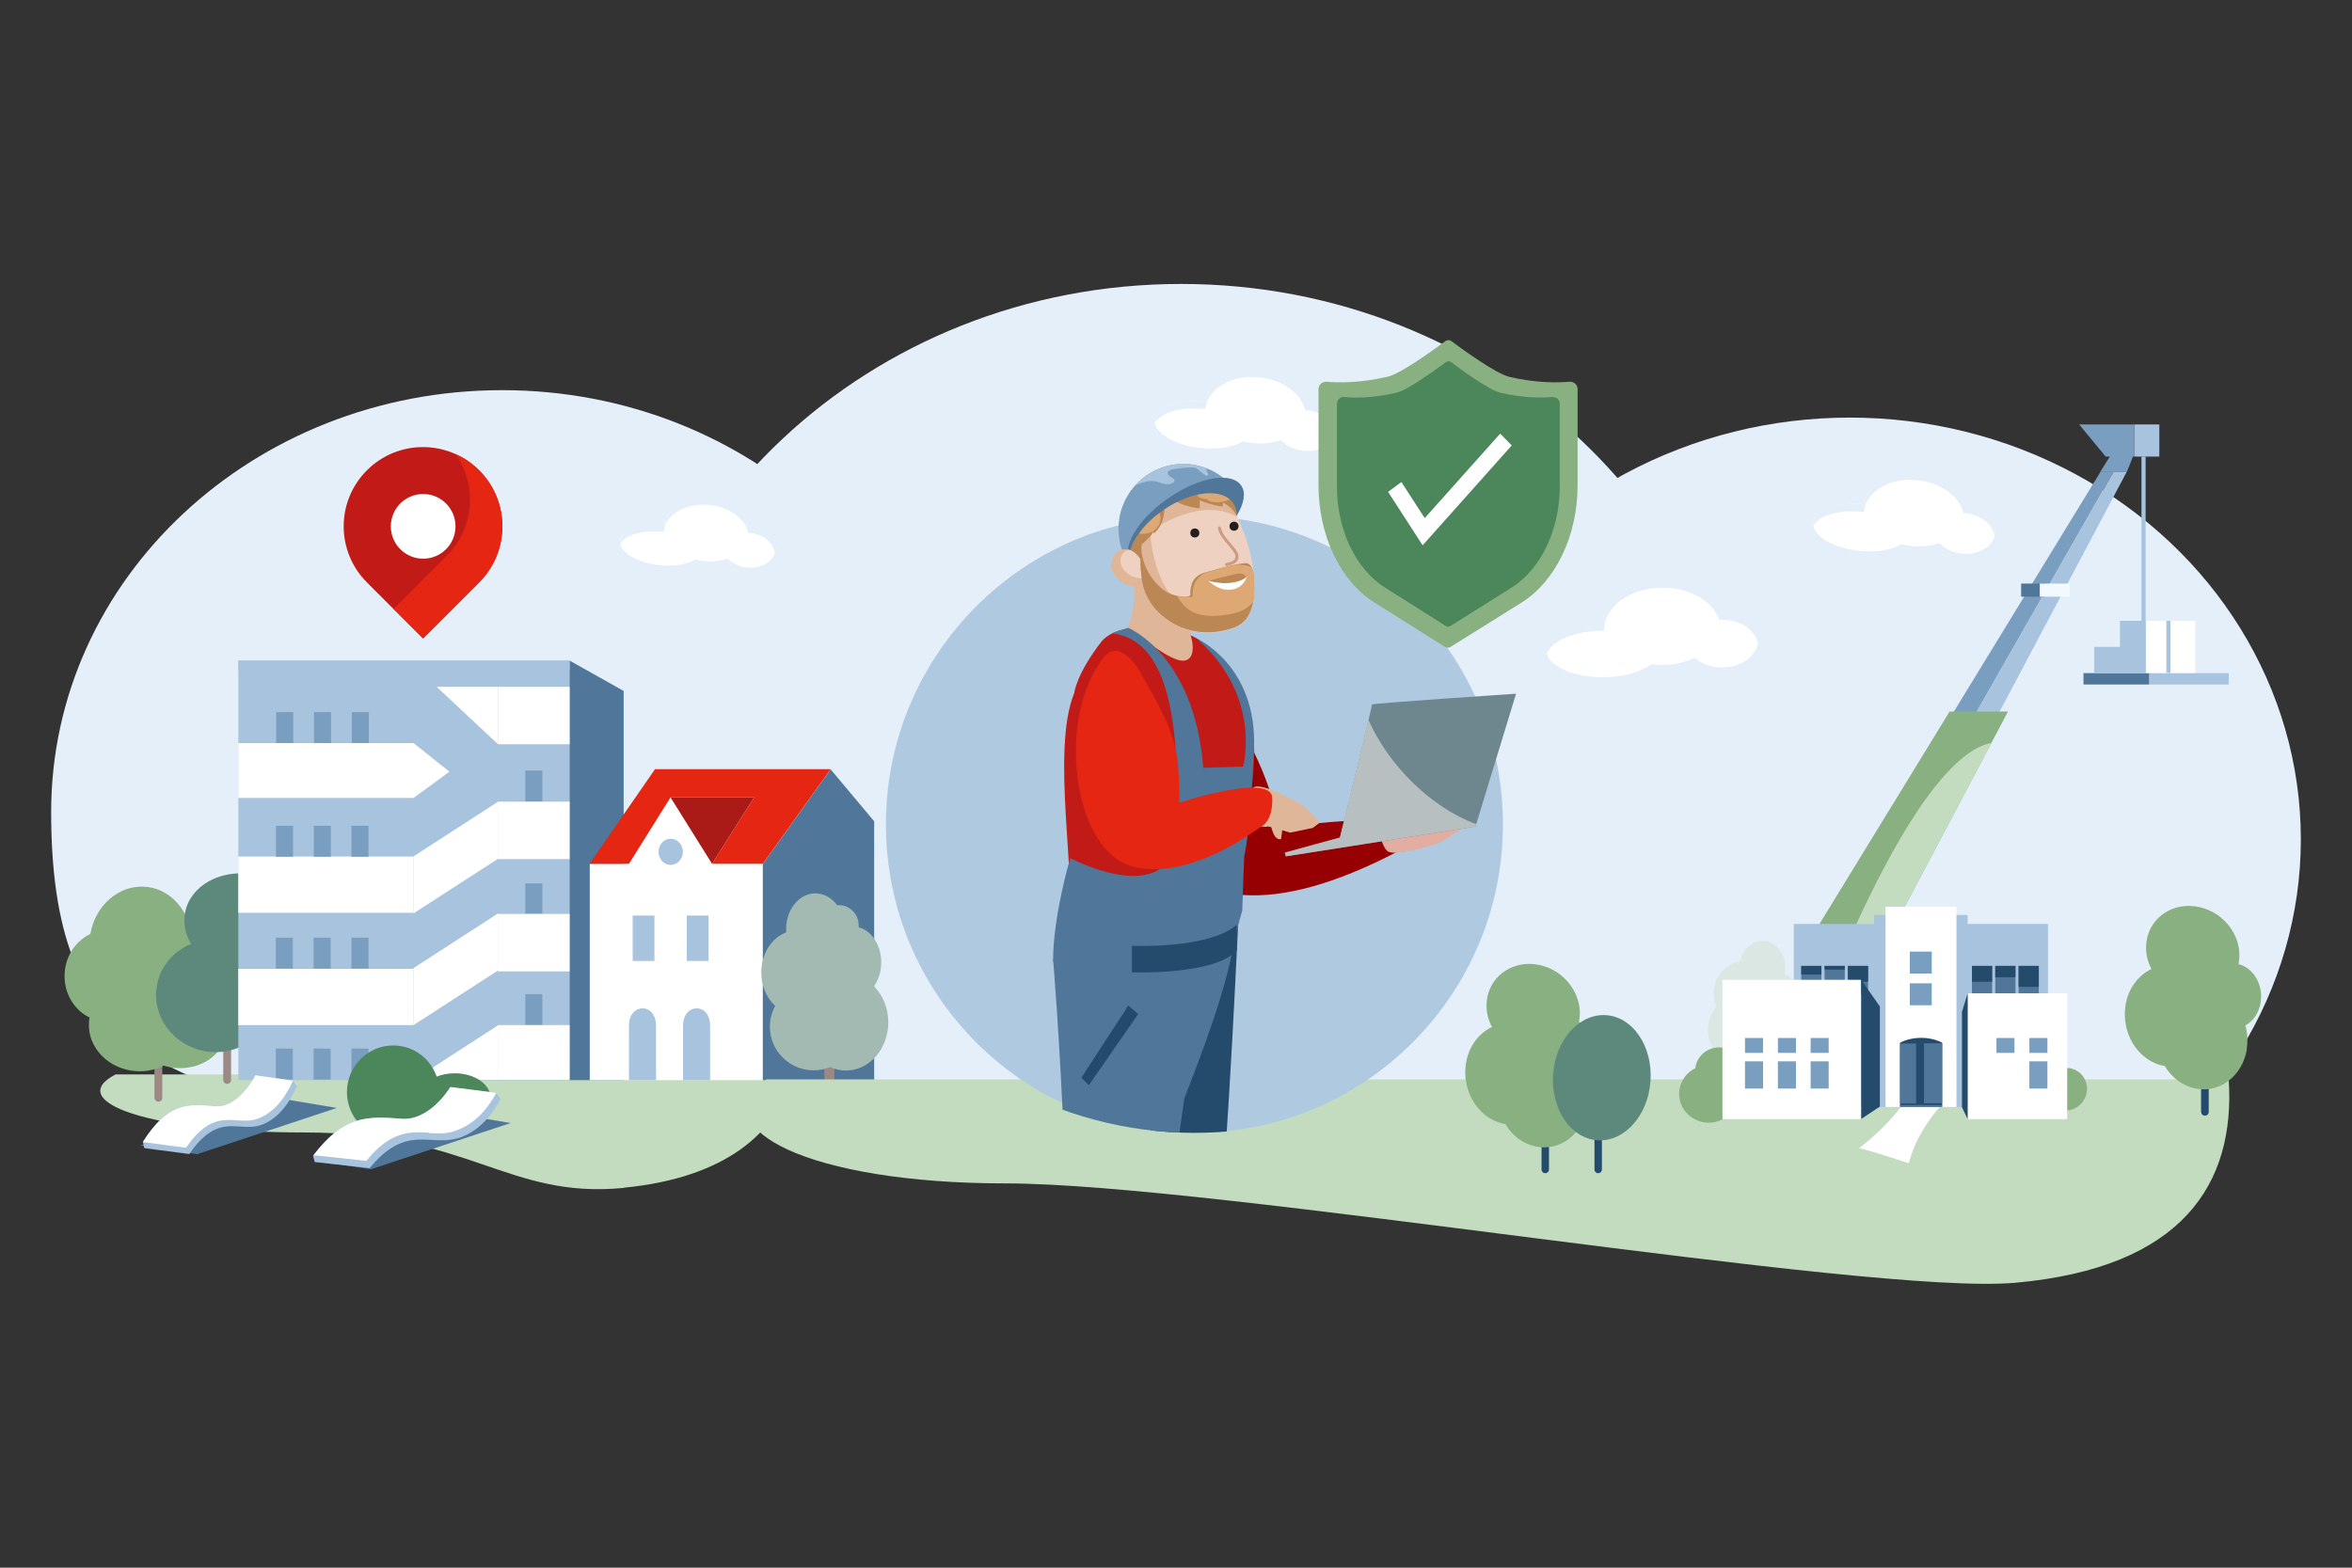 <?xml version="1.0" encoding="UTF-8"?>
<svg xmlns="http://www.w3.org/2000/svg" xmlns:xlink="http://www.w3.org/1999/xlink" viewBox="0 0 120 80">
  <rect x="0" y="0" width="120" height="80" fill="#333333" stroke="none"/>
  <defs>
    <style>
      .cls-1 {
        fill: #960002;
      }

      .cls-2, .cls-3, .cls-4, .cls-5, .cls-6, .cls-7, .cls-8, .cls-9, .cls-10, .cls-11, .cls-12, .cls-13, .cls-14 {
        fill-rule: evenodd;
      }

      .cls-2, .cls-15 {
        fill: #4c875b;
      }

      .cls-16, .cls-11 {
        fill: #89b081;
      }

      .cls-17, .cls-5 {
        fill: #e0b699;
      }

      .cls-3, .cls-18 {
        fill: #7a9ebf;
      }

      .cls-19, .cls-9 {
        fill: #5d897c;
      }

      .cls-4, .cls-20 {
        fill: #50769a;
      }

      .cls-21, .cls-7 {
        fill: #fff;
      }

      .cls-6, .cls-22 {
        fill: #a8c3dd;
      }

      .cls-8, .cls-23 {
        fill: #dea874;
      }

      .cls-24 {
        fill: none;
      }

      .cls-25, .cls-10 {
        fill: #e42612;
      }

      .cls-26 {
        fill: #6e878e;
      }

      .cls-27 {
        fill: #aa1b17;
      }

      .cls-28 {
        fill: #dbe7e3;
      }

      .cls-29 {
        fill: #cd9a83;
      }

      .cls-30 {
        fill: #bb8754;
      }

      .cls-31 {
        fill: #231f20;
      }

      .cls-32 {
        fill: #b8bfc1;
      }

      .cls-33 {
        fill: #e4effa;
      }

      .cls-34 {
        isolation: isolate;
      }

      .cls-35, .cls-14 {
        fill: #eed1c0;
      }

      .cls-36 {
        fill: #e1aea1;
      }

      .cls-37 {
        fill: #b98063;
      }

      .cls-38 {
        fill: #c21b17;
      }

      .cls-39 {
        fill: #9b8a84;
      }

      .cls-40 {
        mix-blend-mode: multiply;
      }

      .cls-41 {
        fill: #f2f9ff;
      }

      .cls-42 {
        fill: #afcae0;
      }

      .cls-43 {
        fill: #244a6c;
      }

      .cls-12, .cls-44 {
        fill: #c3dcbf;
      }

      .cls-13 {
        fill: #a3bab3;
      }

      .cls-45 {
        clip-path: url(#clippath);
      }
    </style>
    <clipPath id="clippath">
      <circle class="cls-24" cx="60.94" cy="38.06" r="19.75"/>
    </clipPath>
  </defs>
  <g class="cls-34">
    <g id="FormulaSuMisura">
      <g>
        <ellipse class="cls-33" cx="94.38" cy="42.83" rx="23.01" ry="21.52"/>
        <path class="cls-33" d="M48.63,41.43c0,11.88-10.3,15.66-23.01,15.66-17.67,0-23.01-3.77-23.01-15.66s10.3-21.52,23.01-21.52,23.01,9.63,23.01,21.52Z"/>
        <path class="cls-33" d="M89.04,41.52c0,14.93-12.89,17.41-28.78,17.41s-28.78-2.48-28.78-17.41,12.89-27.03,28.78-27.03,28.78,12.1,28.78,27.03Z"/>
        <path class="cls-44" d="M31.82,60.61c5.2-.5,7.89-2.83,8.61-5.78H5.89c-2.65,1.39,1.75,2.96,9.64,2.96,8.45,0,10.36,3.4,16.29,2.83Z"/>
        <rect class="cls-39" x="7.88" y="53.1" width=".4" height="3.12" rx=".19" ry=".19"/>
        <path class="cls-39" d="M11.59,52.18h0c.11,0,.2.09.2.2v2.73c0,.11-.09.2-.2.2h0c-.11,0-.2-.09-.2-.2v-2.73c0-.11.09-.2.2-.2Z"/>
        <path class="cls-11" d="M4.56,51.92c-.8-.39-1.33-1.28-1.26-2.28.06-.9.59-1.64,1.31-1.98.25-1.45,1.44-2.5,2.78-2.41.99.07,1.8.74,2.18,1.68,1.05.15,1.82,1.08,1.75,2.15,0,.13-.03.26-.06.38.94.3,1.59,1.04,1.54,1.85-.05.67-.55,1.22-1.27,1.49-.19,1.04-1.28,1.79-2.54,1.7-.23-.02-.44-.06-.64-.12-.42.21-.91.32-1.42.28-1.41-.1-2.48-1.22-2.39-2.5,0-.08.02-.16.03-.24Z"/>
        <path class="cls-9" d="M13.88,51.36c.03-.17.05-.34.05-.51.26.31.63.53,1.06.61,1,.19,1.96-.47,2.14-1.47.19-1-.47-1.96-1.47-2.15-.05,0-.11-.02-.16-.02,0-.04.02-.07.02-.11.26-1.39-.89-2.77-2.57-3.08-1.68-.31-3.25.56-3.51,1.95-.1.55.02,1.11.31,1.59-.88.36-1.56,1.12-1.74,2.1-.29,1.56.79,3.06,2.42,3.37,1.62.3,3.18-.71,3.47-2.27Z"/>
        <path class="cls-6" d="M29.06,33.71H12.16v21.41h16.9v-21.41Z"/>
        <path class="cls-20" d="M29.06,33.71v21.41h2.76v-19.86l-2.76-1.55Z"/>
        <rect class="cls-18" x="26.8" y="50.73" width=".87" height="1.58"/>
        <rect class="cls-18" x="26.8" y="45.08" width=".87" height="1.55"/>
        <rect class="cls-18" x="26.8" y="39.32" width=".87" height="1.58"/>
        <rect class="cls-21" x="25.41" y="40.91" width="3.65" height="2.93"/>
        <path class="cls-21" d="M25.41,35.05h3.65v2.93h-3.65v-2.93Z"/>
        <path class="cls-21" d="M25.41,37.98v-2.93h-3.13l3.13,2.93Z"/>
        <rect class="cls-21" x="25.41" y="52.31" width="3.65" height="2.79"/>
        <rect class="cls-21" x="25.41" y="46.64" width="3.65" height="2.93"/>
        <path class="cls-21" d="M21.1,55.11l4.33-2.8v2.79h-4.33Z"/>
        <path class="cls-21" d="M25.43,46.6l-4.33,2.8v2.91l4.33-2.8v-2.91Z"/>
        <path class="cls-21" d="M21.1,46.61l4.33-2.8v-2.91l-4.33,2.8v2.91Z"/>
        <path class="cls-21" d="M12.16,37.92h8.94l1.83,1.46-1.83,1.34h-8.94v-2.8Z"/>
        <path class="cls-21" d="M12.16,43.71h8.94v2.87h-8.94v-2.87Z"/>
        <path class="cls-21" d="M12.16,49.44h8.94v2.87h-8.94v-2.87Z"/>
        <rect class="cls-22" x="12.16" y="33.71" width="16.9" height=".5"/>
        <rect class="cls-18" x="14.07" y="47.85" width=".87" height="1.58"/>
        <rect class="cls-18" x="14.08" y="42.14" width=".87" height="1.58"/>
        <rect class="cls-18" x="14.09" y="36.34" width=".87" height="1.58"/>
        <rect class="cls-18" x="14.07" y="53.51" width=".87" height="1.58"/>
        <rect class="cls-18" x="16" y="47.85" width=".87" height="1.58"/>
        <rect class="cls-18" x="16.01" y="42.14" width=".87" height="1.58"/>
        <rect class="cls-18" x="16.02" y="36.34" width=".87" height="1.58"/>
        <rect class="cls-18" x="16" y="53.51" width=".87" height="1.58"/>
        <rect class="cls-18" x="17.93" y="47.85" width=".87" height="1.58"/>
        <rect class="cls-18" x="17.93" y="42.14" width=".87" height="1.58"/>
        <rect class="cls-18" x="17.95" y="36.34" width=".87" height="1.58"/>
        <rect class="cls-18" x="17.93" y="53.51" width=".87" height="1.58"/>
        <path class="cls-21" d="M34.21,40.69l-2.12,3.39h-2v11.04h8.83v-11.04h-2.59l-2.12-3.39Z"/>
        <path class="cls-27" d="M34.21,40.69l2.12,3.39,2.15-3.39h-4.27Z"/>
        <path class="cls-20" d="M38.92,44.08v11.04h5.68v-13.21l-2.22-2.65-3.46,4.83Z"/>
        <path class="cls-25" d="M32.09,44.08l2.12-3.39h4.27l-2.15,3.39h2.59l3.46-4.83h-8.96l-3.34,4.83h2Z"/>
        <path class="cls-22" d="M32.09,52.34c0-1.17,1.38-1.19,1.38,0v2.78h-1.38v-2.78Z"/>
        <path class="cls-22" d="M34.85,52.34c0-1.17,1.38-1.19,1.38,0v2.78h-1.38v-2.78Z"/>
        <ellipse class="cls-22" cx="34.22" cy="43.47" rx=".62" ry=".67"/>
        <path class="cls-22" d="M32.28,46.72h1.11v2.32h-1.11v-2.32Z"/>
        <rect class="cls-22" x="35.04" y="46.72" width="1.11" height="2.32"/>
        <path class="cls-2" d="M22.06,57c-.42.67-1.16,1.11-2,1.11-1.3,0-2.36-1.07-2.36-2.38s1.06-2.38,2.36-2.38c1.03,0,1.9.66,2.22,1.59.27-.11.59-.17.92-.17,1.01,0,1.83.56,1.83,1.26s-.82,1.26-1.83,1.26c-.43,0-.83-.1-1.15-.28Z"/>
        <path class="cls-20" d="M26.05,57.31l-7.13,2.36-2.9-.44,7.29-2.38,2.75.46Z"/>
        <path class="cls-20" d="M17.18,56.54l-7.13,2.36-2.9-.44,7.29-2.38,2.75.46Z"/>
        <path class="cls-22" d="M23.31,58.09c-1.36.41-2.61-.73-4.45,1.52l-2.8-.31-.09-.32c1.51-1.98,2.65-2.04,4.49-1.88,1.04.09,1.99-.8,2.51-1.62l2.34.29.23.31c-.55,1.04-1.28,1.74-2.22,2.02Z"/>
        <path class="cls-7" d="M21.86,57.82c.43.02.84.05,1.27-.08.92-.28,1.65-.96,2.19-1.97h0s-2.34-.3-2.34-.3c-.52.83-1.47,1.72-2.51,1.62-1.83-.16-2.97-.1-4.47,1.86l2.69.29c1.26-1.55,2.25-1.49,3.19-1.44Z"/>
        <rect class="cls-39" x="42.06" y="51.68" width=".51" height="4.05" rx=".24" ry=".24"/>
        <path class="cls-13" d="M40.11,47.58c0-.06,0-.12,0-.18,0-1,.67-1.81,1.49-1.81.44,0,.84.23,1.11.6.03,0,.06,0,.09,0,.56,0,1.01.46,1.01,1.03,0,.03,0,.07,0,.1.66.17,1.15.91,1.15,1.79,0,.47-.14.9-.37,1.22.45.45.73,1.11.73,1.84,0,1.36-.97,2.46-2.16,2.46-.28,0-.56-.06-.8-.18-.26.11-.55.17-.85.17-1.23,0-2.23-1-2.23-2.22,0-.39.1-.75.27-1.07-.43-.39-.71-1.01-.71-1.7,0-.97.54-1.79,1.28-2.05Z"/>
        <path class="cls-22" d="M13.31,57.41c-1.12.4-2.15-.71-3.65,1.48l-2.3-.3-.07-.32c1.24-1.93,2.18-1.99,3.68-1.83.86.09,1.64-.78,2.06-1.58l1.92.28.19.3c-.45,1.01-1.05,1.7-1.82,1.97Z"/>
        <path class="cls-7" d="M12.1,57.17c.35.02.69.05,1.04-.08.76-.27,1.36-.95,1.81-1.94h0s-1.92-.28-1.92-.28c-.42.8-1.21,1.67-2.06,1.58-1.51-.16-2.45-.1-3.68,1.83h0s2.2.29,2.2.29c1.04-1.51,1.85-1.45,2.62-1.4Z"/>
        <path class="cls-38" d="M18.72,24c1.58-1.58,4.14-1.58,5.72,0,1.58,1.58,1.58,4.14,0,5.72l-2.86,2.86-2.86-2.86c-1.58-1.58-1.58-4.14,0-5.72Z"/>
        <path class="cls-10" d="M20.08,31.07l1.51,1.51,2.86-2.86c1.58-1.58,1.58-4.14,0-5.72-.36-.36-.77-.64-1.21-.83,1.12,1.58.97,3.78-.45,5.19l-2.71,2.71Z"/>
        <circle class="cls-21" cx="21.59" cy="26.86" r="1.65"/>
        <path class="cls-21" d="M81.77,31.78h.06v-.03c0-1.2,1.34-2.17,2.99-2.17,1.4,0,2.57.7,2.89,1.64.05,0,.1,0,.15,0,1.02,0,1.85.64,1.85,1.42s-.83,1.42-1.85,1.42c-.56,0-1.06-.19-1.39-.49-.47.23-1.04.36-1.65.36-.2,0-.39-.01-.58-.04-.5.4-1.42.67-2.46.67-1.59,0-2.88-.62-2.88-1.38s1.29-1.38,2.88-1.38h0Z"/>
        <path class="cls-33" d="M78.9,33.13c0,.08.01.15.04.22.22-.66,1.41-1.16,2.84-1.16h.06v-.03c0-1.2,1.34-2.17,2.99-2.17,1.4,0,2.57.7,2.89,1.64h.15c.92,0,1.68.51,1.82,1.19.02-.07.03-.15.03-.23,0-.79-.83-1.42-1.85-1.42-.05,0-.1,0-.15,0-.33-.95-1.5-1.64-2.89-1.64-1.65,0-2.99.97-2.99,2.17v.03h-.06c-1.59,0-2.88.62-2.88,1.39Z"/>
        <path class="cls-21" d="M51.71,31.76s.03,0,.05,0c0,0,0-.02,0-.03.11-1.03,1.34-1.73,2.76-1.58,1.2.13,2.13.84,2.32,1.67.04,0,.08,0,.13,0,.87.09,1.52.72,1.45,1.38-.07.67-.84,1.14-1.71,1.04-.48-.05-.89-.26-1.14-.54-.43.15-.92.21-1.44.15-.17-.02-.33-.05-.49-.09-.47.3-1.27.44-2.17.34-1.36-.15-2.4-.8-2.33-1.45.07-.65,1.23-1.06,2.59-.92h0Z"/>
        <path class="cls-33" d="M49.12,32.65c0,.07,0,.13.02.19.25-.54,1.31-.86,2.53-.73.01,0,.03,0,.05,0,0,0,0-.02,0-.03.11-1.03,1.35-1.73,2.76-1.58,1.2.13,2.13.84,2.32,1.67.04,0,.08,0,.13.01.78.09,1.39.6,1.45,1.19.02-.06.04-.13.04-.19.07-.67-.57-1.29-1.45-1.38-.04,0-.08,0-.13,0-.19-.84-1.13-1.55-2.32-1.68-1.41-.15-2.64.55-2.76,1.58,0,0,0,.02,0,.03-.02,0-.04,0-.05,0-1.36-.15-2.52.26-2.59.92Z"/>
        <path class="cls-21" d="M61.49,20.52s.03,0,.05,0c0,0,0-.02,0-.03.11-1.03,1.34-1.73,2.76-1.58,1.2.13,2.13.84,2.32,1.67.04,0,.08,0,.13,0,.87.09,1.52.72,1.45,1.38-.07.67-.84,1.14-1.71,1.04-.48-.05-.89-.26-1.14-.54-.43.15-.92.21-1.45.15-.17-.02-.33-.05-.49-.09-.47.3-1.27.44-2.17.34-1.36-.15-2.4-.8-2.33-1.45s1.23-1.06,2.59-.92h0Z"/>
        <path class="cls-33" d="M58.91,21.41c0,.07,0,.13.02.19.25-.54,1.31-.86,2.53-.73.01,0,.03,0,.05,0,0,0,0-.02,0-.03.11-1.03,1.35-1.74,2.76-1.58,1.2.13,2.13.84,2.32,1.67.04,0,.08,0,.13.01.78.09,1.39.6,1.45,1.19.02-.06.04-.13.04-.19.07-.67-.57-1.29-1.45-1.38-.04,0-.08,0-.13,0-.19-.84-1.13-1.55-2.32-1.68-1.41-.15-2.64.55-2.76,1.58,0,0,0,.02,0,.03-.02,0-.04,0-.05,0-1.36-.15-2.52.26-2.59.92Z"/>
        <path class="cls-21" d="M95.08,25.77s.03,0,.05,0c0,0,0-.02,0-.03.11-1.03,1.34-1.73,2.76-1.58,1.2.13,2.13.84,2.32,1.67.04,0,.08,0,.13,0,.87.09,1.52.72,1.45,1.38-.07.67-.84,1.14-1.71,1.04-.48-.05-.89-.26-1.14-.54-.43.15-.92.21-1.44.15-.17-.02-.33-.05-.49-.09-.47.3-1.27.44-2.17.34-1.36-.15-2.4-.8-2.33-1.45.07-.65,1.23-1.06,2.59-.92h0Z"/>
        <path class="cls-33" d="M92.5,26.66c0,.07,0,.13.02.19.25-.54,1.31-.86,2.53-.73.01,0,.03,0,.05,0,0,0,0-.02,0-.03.11-1.03,1.35-1.74,2.76-1.58,1.2.13,2.13.84,2.32,1.67.04,0,.08,0,.13.01.78.09,1.39.6,1.45,1.19.02-.06.04-.13.04-.19.07-.67-.57-1.29-1.45-1.38-.04,0-.08,0-.13,0-.19-.84-1.13-1.55-2.32-1.68-1.41-.15-2.64.55-2.76,1.58,0,0,0,.02,0,.03-.02,0-.04,0-.05,0-1.36-.15-2.52.26-2.59.92Z"/>
        <path class="cls-21" d="M33.85,26.83s.03,0,.04,0c0,0,0-.01,0-.02.09-.87,1.14-1.47,2.35-1.34,1.02.11,1.81.71,1.98,1.42.04,0,.07,0,.11,0,.74.08,1.29.61,1.23,1.18-.06.57-.71.97-1.46.89-.41-.04-.75-.22-.97-.46-.36.13-.78.18-1.23.13-.14-.02-.28-.04-.42-.08-.4.25-1.08.38-1.85.29-1.16-.13-2.05-.68-1.99-1.23.06-.55,1.05-.9,2.2-.78h0Z"/>
        <path class="cls-33" d="M31.65,27.59c0,.06,0,.11.01.17.21-.46,1.12-.73,2.16-.62.01,0,.03,0,.04,0,0,0,0-.01,0-.02.09-.87,1.14-1.48,2.35-1.35,1.02.11,1.81.71,1.97,1.42.04,0,.07,0,.11.01.67.07,1.18.51,1.23,1.01.02-.05.03-.11.04-.16.06-.57-.49-1.1-1.23-1.18-.04,0-.07,0-.11,0-.16-.71-.96-1.32-1.97-1.43-1.2-.13-2.25.47-2.35,1.35,0,0,0,.01,0,.02-.02,0-.03,0-.04,0-1.16-.13-2.14.22-2.2.78Z"/>
        <path class="cls-44" d="M102.82,65.46c8.53-.76,11.24-5.05,10.89-10.38H39.11c-3.35,2.5,2.21,5.31,12.19,5.31,10.69,0,44,5.74,51.53,5.07Z"/>
        <path class="cls-43" d="M78.84,56.82h0c.11,0,.19.09.19.19v2.67c0,.11-.09.19-.19.19h0c-.11,0-.19-.09-.19-.19v-2.67c0-.11.09-.19.19-.19Z"/>
        <path class="cls-11" d="M80.98,56.47c.06-.41.04-.81-.07-1.18.4-.22.7-.65.78-1.19.14-.89-.37-1.75-1.13-1.94,0-.04.02-.08.02-.12.19-1.25-.71-2.5-2.01-2.79-1.3-.29-2.51.48-2.7,1.73-.08.5.02,1,.25,1.43-.68.32-1.2,1-1.33,1.88-.21,1.4.63,2.76,1.89,3.05.04,0,.08.02.12.02.34.57.87.99,1.52,1.14,1.26.28,2.45-.62,2.67-2.02Z"/>
        <path class="cls-43" d="M81.54,56.82h0c.11,0,.19.09.19.19v2.67c0,.11-.09.19-.19.19h0c-.11,0-.19-.09-.19-.19v-2.67c0-.11.09-.19.19-.19Z"/>
        <ellipse class="cls-19" cx="81.73" cy="54.99" rx="3.2" ry="2.49" transform="translate(21.14 132.67) rotate(-85.98)"/>
        <rect class="cls-43" x="112.3" y="53.87" width=".39" height="3.06" rx=".18" ry=".18"/>
        <path class="cls-11" d="M114.63,53.51c.06-.41.04-.81-.07-1.18.4-.22.7-.65.78-1.19.14-.89-.37-1.75-1.13-1.94,0-.04.02-.08.02-.12.19-1.25-.71-2.5-2.01-2.79-1.3-.29-2.51.48-2.7,1.73-.08.5.02,1,.25,1.43-.68.32-1.2,1-1.33,1.88-.21,1.4.63,2.76,1.89,3.05.04,0,.08.02.12.02.34.57.87.99,1.52,1.14,1.26.28,2.45-.62,2.67-2.02Z"/>
        <path class="cls-18" d="M108.9,23.11h-1.14l-.61.98h1.36l.39-.98Z"/>
        <path class="cls-18" d="M99.17,37.16l7.99-13.07h.67l-7.46,13.07h-1.2Z"/>
        <path class="cls-22" d="M108.5,24.09l-6.93,13.07h-1.2l7.46-13.07h.67Z"/>
        <path class="cls-16" d="M102.46,36.31h-2.99l-6.75,11.02h3.9l5.83-11.02Z"/>
        <path class="cls-12" d="M96.69,47.2l4.92-9.29c-2.45.45-5.21,5.56-6.92,9.29h2Z"/>
        <rect class="cls-20" x="103.12" y="29.78" width="1.23" height=".67"/>
        <rect class="cls-41" x="104.07" y="29.78" width="1.53" height=".67"/>
        <rect class="cls-20" x="106.3" y="34.35" width="3.36" height=".58"/>
        <g>
          <rect class="cls-22" x="109.78" y="34.46" width="3.82" height=".35"/>
          <path class="cls-22" d="M113.71,34.93h-4.05v-.58h4.05v.58ZM109.89,34.7h3.59v-.12h-3.59v.12Z"/>
        </g>
        <rect class="cls-21" x="109.48" y="31.68" width="2.52" height="2.66"/>
        <path class="cls-22" d="M108.17,31.68h1.31v2.66h-2.63v-1.33h1.31v-1.33Z"/>
        <rect class="cls-22" x="110.53" y="31.68" width=".21" height="2.66"/>
        <rect class="cls-22" x="109.26" y="23.3" width=".21" height="8.42"/>
        <rect class="cls-22" x="108.89" y="21.66" width="1.28" height="1.64"/>
        <path class="cls-18" d="M106.08,21.66h2.81v1.64h-1.46l-1.35-1.64Z"/>
        <path class="cls-39" d="M89.05,52.77h0c-.07,0-.12.05-.12.12v1.72c0,.07.05.12.12.12h0c.07,0,.12-.05.12-.12v-1.72c0-.07-.05-.12-.12-.12Z"/>
        <path class="cls-28" d="M88.79,49.05c-.77.14-1.36.82-1.36,1.63,0,.59.31,1.11.78,1.41.06.54.5.96,1.03.96.26,0,.5-.1.68-.26.19.1.4.15.62.15.82,0,1.49-.75,1.49-1.67,0-.72-.41-1.33-.98-1.56.02-.11.04-.22.04-.33,0-.76-.52-1.37-1.17-1.37-.55,0-1.02.45-1.14,1.06"/>
        <path class="cls-28" d="M92.17,53.11c.68-.71.82-1.74.29-2.44-.39-.51-1.04-.73-1.7-.63-.41-.42-1.12-.46-1.65-.05-.26.2-.43.46-.5.74-.25.06-.5.17-.72.34-.82.62-1,1.77-.39,2.57.47.62,1.28.85,2,.62.05.11.11.22.18.32.5.66,1.42.8,2.06.31.55-.42.71-1.16.44-1.78"/>
        <path class="cls-21" d="M100.9,56.49h-12.28c-1.35,1.33,2.42,1.94,4.97,1.94,2.13,0,4.77,1.75,8.32,1.75,2.88,0,.8-3.69-1-3.69Z"/>
        <path class="cls-44" d="M99,56.45c-.94,1.05-2.49,3.51-1.17,4.95,1.64,1.8,6.71,2.88,9.57,1.98,2.86-.9,1.22-6.93-3.33-6.93h-5.07Z"/>
        <path class="cls-44" d="M97.01,56.45c-1.01,1.38-4.01,4.3-8.34,4.35-5.42.06-4.58-3.78-1.91-3.78h5.7l3.59-.57h.97Z"/>
        <ellipse class="cls-16" cx="87.18" cy="55.82" rx="1.51" ry="1.47"/>
        <ellipse class="cls-16" cx="105.42" cy="55.59" rx="1.09" ry="1.06" transform="translate(10.82 128.08) rotate(-65.27)"/>
        <ellipse class="cls-16" cx="87.71" cy="54.64" rx="1.22" ry="1.19"/>
        <rect class="cls-22" x="91.52" y="47.15" width="12.97" height="9.33"/>
        <path class="cls-22" d="M100.39,46.69h-4.77v9.79h4.77v-9.79Z"/>
        <rect class="cls-21" x="96.2" y="46.27" width="3.62" height="10.22"/>
        <rect class="cls-20" x="102.99" y="49.29" width="1.03" height="1.92"/>
        <rect class="cls-43" x="102.99" y="49.29" width="1.03" height="1.07"/>
        <rect class="cls-20" x="101.8" y="49.29" width="1.03" height="1.92"/>
        <rect class="cls-43" x="101.8" y="49.29" width="1.03" height=".58"/>
        <rect class="cls-20" x="100.61" y="49.29" width="1.03" height="1.92"/>
        <rect class="cls-43" x="100.61" y="49.29" width="1.03" height=".81"/>
        <rect class="cls-20" x="94.28" y="49.29" width="1.03" height="1.47"/>
        <rect class="cls-43" x="94.28" y="49.29" width="1.03" height=".81"/>
        <rect class="cls-20" x="93.09" y="49.29" width="1.03" height="1.47"/>
        <rect class="cls-43" x="93.09" y="49.29" width="1.03" height=".19"/>
        <rect class="cls-20" x="91.9" y="49.29" width="1.03" height="1.47"/>
        <rect class="cls-43" x="91.9" y="49.29" width="1.03" height=".44"/>
        <rect class="cls-21" x="100.39" y="50.69" width="5.08" height="6.42"/>
        <path class="cls-43" d="M100.1,51.64l.29-.95v6.42l-.29-.61v-4.86Z"/>
        <rect class="cls-21" x="87.88" y="50" width="7.07" height="7.11"/>
        <path class="cls-43" d="M94.96,50l.95,1.36v5.11l-.95.63v-7.11Z"/>
        <path class="cls-43" d="M99.09,53.21c-.62-.33-1.52-.33-2.15,0v3.27h2.15v-3.27Z"/>
        <path class="cls-4" d="M99.09,56.3v-3.06h-.93v3.06h.93ZM96.94,56.39v.09h2.15v-.09h-2.15ZM96.94,53.25v3.06h.82v-3.06h-.82Z"/>
        <rect class="cls-18" x="103.54" y="52.97" width=".92" height=".76"/>
        <rect class="cls-18" x="103.54" y="54.16" width=".92" height="1.39"/>
        <rect class="cls-18" x="92.38" y="52.97" width=".92" height=".76"/>
        <rect class="cls-18" x="92.38" y="54.16" width=".92" height="1.39"/>
        <rect class="cls-18" x="89.03" y="52.97" width=".92" height=".76"/>
        <rect class="cls-18" x="89.03" y="54.16" width=".92" height="1.39"/>
        <rect class="cls-18" x="101.86" y="52.97" width=".92" height=".76"/>
        <rect class="cls-18" x="90.71" y="52.97" width=".92" height=".76"/>
        <rect class="cls-18" x="90.71" y="54.16" width=".92" height="1.39"/>
        <rect class="cls-18" x="97.44" y="50.18" width="1.12" height="1.12"/>
        <rect class="cls-18" x="97.44" y="48.56" width="1.12" height="1.12"/>
        <circle class="cls-42" cx="60.94" cy="42.07" r="15.74"/>
        <g class="cls-45">
          <g>
            <path class="cls-15" d="M61.4,71.98c0,.89-1.05,1.61-2.36,1.61s-2.36-.72-2.36-1.61,1.05-1.61,2.36-1.61,2.36.72,2.36,1.61Z"/>
            <path class="cls-37" d="M58.48,77.31s-.3.15-.31.25c0,.1-.16,1.46-.08,1.7.08.24,4.2.69,4.2.69,0,0,2.08-.1,2.3-.37.22-.27.12-.47,0-.51-.12-.03-4.93-1.88-4.93-1.88l-1.18.12h0Z"/>
            <path class="cls-43" d="M59.7,61.51s-.79-.14-.91.3c-.12.43-.73,13.7-.73,16.76,0,0,2.53.09,2.9-.47.57-.86,1.15-14.12,1.15-14.12l-2.4-2.47h0Z"/>
            <path class="cls-37" d="M54.46,77.97s.5-.23.74-.21c.24.02.75.31.75.31,0,0-.89-.52.63-.02,0,0,4.21,2.74,4.16,2.9-.05.16-1.01.64-3.6.14,0,0-2.31-.84-2.72-1.23-.06-.06-.31-1.68.04-1.88Z"/>
            <path class="cls-1" d="M61.15,34.26s-1.44-1.72-2.08-.31c-2.53,5.56-1.01,16.48,12.32,9.46,0,0,.8.34.5-.91-.31-1.26-6.59-.24-6.59-.24-.55-2.63-1.73-5.32-4.15-8h0Z"/>
            <path class="cls-43" d="M63.21,46.28s-.53,12.06-1.11,17.71c0,0-3.01-.49-3.32-1.79-.31-1.3.27-15.24.27-15.24l4.15-.67h0Z"/>
            <path class="cls-20" d="M58.52,46.78c.04.61,4.44-.28,4.48.35.15,2.34-2.58,8.86-2.58,8.94-1.44,10.1-2.68,20.51-3.22,22.64-.22.89-2.92.52-2.92.52.8-14.39-.55-30.27-.55-30.27,1.13-.76,3.27-2.2,4.8-2.18Z"/>
            <path class="cls-38" d="M60.28,32.29s-.95-.4-2.02-.3c-.63.06-1.5.13-2.04.72-1.31,1.68-1.41,2.65-1.41,2.65-1.21,2.98.14,9.46-.26,12.58,0,0,7.27,4.42,8.6-1.31l.02-3.06c.46-2.56,1.53-5.31.12-8.31,0,0-1.34-2.73-3.01-2.97Z"/>
            <g>
              <path class="cls-17" d="M60.46,33.67c-.51.1-1.74-.8-2.29-1.27l.63-.25,1.9.25c.13.38.25,1.17-.25,1.27Z"/>
              <path class="cls-17" d="M60.37,33.72c-.7,0-2.16-1.23-2.23-1.29l-.06-.05.71-.29,1.94.26v.03c.12.33.19.83.03,1.11-.07.12-.17.19-.31.22-.03,0-.06,0-.09,0ZM58.25,32.41c.66.55,1.75,1.3,2.19,1.21h0c.11-.02.19-.08.25-.18.15-.27.06-.75-.02-1.01l-1.87-.25-.56.22Z"/>
            </g>
            <path class="cls-17" d="M57.89,29.57s.08,2.02-.55,2.71c-.17.19,2.55.63,3.35.19.17-.09.25-2.16.25-2.16l-3.05-.75h0Z"/>
            <path class="cls-20" d="M54.61,43.79s5.49,2.93,5.49-1.73-.25-9.35-3.35-9.74c-.07-.01.81-.28.81-.28,0,0,3.39,1.36,3.83,7.14l2.03-.06s1.01-3.54-2.34-6.52c-.11-.1-.03-.02-.03-.02,0,0,3.12,1.37,2.93,5.67-.19,4.3-.5,5.46-.5,5.46l-.1,2.76-.53,1.89s-2.66,1.59-2.8,1.7c-.06.05-1.14.02-2.32-.04-1.48-.07-3.13-.18-3.13-.18,0,0-.87-.5-.87-.85,0-2.25.87-5.19.87-5.19Z"/>
            <path class="cls-43" d="M57.75,48.27v1.35s4.29.15,5.35-1.13v-1.31s-.99,1.18-5.35,1.09Z"/>
            <path class="cls-43" d="M57.57,51.31l-2.4,3.69.38.38,2.52-3.63-.5-.44Z"/>
            <path class="cls-36" d="M70.7,41.49l-.39.5s.09,1.05.45,1.42c.37.37,2.53-.34,2.65-.38.12-.04,1.04-.65,1.04-.65l-.31-.36-1.08-.47s-1.17.12-1.2.06c-.03-.06-.89-.13-.89-.13h-.27Z"/>
            <path class="cls-17" d="M64.74,41.76s.16.72.31.92c.15.2.31.14.31.14l.19-1.37-.16-.68-.81.68.15.31h0Z"/>
            <path class="cls-17" d="M63.5,42.05l-.28-.57s.3-1.01.74-1.3c.43-.29,2.41.86,2.52.93.1.07.88.85.88.85l-.38.29-1.16.24s-1.12-.36-1.16-.31c-.04.05-.89-.06-.89-.06l-.27-.06h0Z"/>
            <path class="cls-26" d="M65.6,43.7l9.68-1.52,2.07-6.78s-7.37.49-7.35.55c.02.05-1.63,6.79-1.63,6.79l-2.81.77.05.19Z"/>
            <path class="cls-32" d="M69.81,36.75c-.42,1.8-1.45,5.99-1.45,5.99l-2.81.77.05.19,9.68-1.52.04-.12c-2.35-.87-4.49-3.04-5.5-5.32h0Z"/>
            <g class="cls-40">
              <path class="cls-36" d="M62.54,30.44c-.46.1-1.09.18-1.53.01-.03.36.37.72.75.69.31-.03.62-.27.78-.7Z"/>
            </g>
            <path class="cls-25" d="M58.21,34.36s-1.06-1.98-1.97-.73c-2.34,3.18-1.45,9.44,1.26,10.49,1.48.57,3.87.18,6.77-1.89,0,0,.69-.23.64-1.52-.05-1.29-4.74.25-4.74.25,0-2.69-.14-3.47-1.96-6.59Z"/>
            <path class="cls-5" d="M62.41,30.33c-.04-.27-.06-.52-.09-.8l-4.7-1.81c.18,1.03.33,2.06.3,3.17.44.24.95.44,1.49.47,1.21.08,2.43-.26,3.01-1.03Z"/>
            <path class="cls-35" d="M62.32,25.14c.96,1.12,1.52,2.94,1.63,4,.1,1.06.14,2.5-.96,2.9-1.1.4-2.33.34-3.34-.34-1.02-.67-1.51-1.67-1.48-3.16-.26-.42-.54-.42-.65-.37-.21-.7-.35-2.38.79-3.49,1.43-1.38,3.35-.54,4.02.46Z"/>
            <path class="cls-17" d="M57.71,27.7c2.28-1.54,3.86-2.09,5.37-1.36l.04-.63c-.2-.46-1.05-1.27-2.87-.88-1.83.39-2.75,1.92-2.98,2.64l.45.23Z"/>
            <path class="cls-30" d="M59.83,25.47c.21.2.93.45,1.38.47v-.41c.19.09.72.27,1.17.32l.02-.2c.19.09.59.36.7.71.13-.48-.1-.97-.36-1.2-.26-.23-1.41-.73-2.91.31Z"/>
            <path class="cls-17" d="M58.69,27.22c.06,1.05.45,2.48,1.08,3.17.5.55-.64-.3-1.27-.8l-.4-1.52-.02-.55.62-.31Z"/>
            <path class="cls-30" d="M57.62,28.14s.01-.07.02-.11l1.04-2.02.74-.12c-.03.58-.15.97-.54,1.33l-.07-.08c0,.11-.14.29-.56.64-.07.45.12,1.44.97,2.21.53.48,1.4.55,1.51.39-.02-.59.17-1,.74-1.16.07-.02.14-.04.22-.06.56-.16,1.31-.38,1.83-.42.25-.02.36.19.43.47.1,1.05.1,2.42-.97,2.81-1.1.4-2.33.34-3.34-.34-1.02-.67-1.51-1.67-1.48-3.16-.19-.31-.4-.39-.54-.4Z"/>
            <path class="cls-8" d="M63.87,28.98c.04.07.07.16.09.25.04.46.07.99-.01,1.46-.3.42-.81.64-1.68.72-1.19.12-1.81-.25-2.2-.99.16.04.32.05.44.05.1,0,.21,0,.34-.02-.04-.58.18-.95.59-1.2.02,0,.04-.01.05-.02.07-.02.14-.04.22-.06h0c.4-.12.91-.26,1.35-.35.22-.01.41,0,.61.06.08.02.15.05.22.09ZM63.61,29.52c-.13-.29-.33-.28-.6-.22-.28.06-1.26.3-1.34.35.34.13,1.07.19,1.95-.13Z"/>
            <path class="cls-21" d="M61.66,29.64c1.05.27,1.65.05,1.96-.21,0,0-.17.59-.81.66-.65.08-1.15-.45-1.15-.45Z"/>
            <circle class="cls-31" cx="62.96" cy="26.85" r=".23" transform="translate(-.72 1.76) rotate(-1.59)"/>
            <circle class="cls-31" cx="60.96" cy="27.2" r=".23" transform="translate(-.73 1.7) rotate(-1.59)"/>
            <path class="cls-3" d="M57.56,28.72c-.42-.67-.59-1.5-.44-2.34.34-1.79,2.06-2.98,3.85-2.65.99.18,1.79.79,2.26,1.6-.86-.3-1.97-.27-3.06.16-1.65.65-2.71,2.01-2.61,3.23Z"/>
            <ellipse class="cls-23" cx="62.21" cy="25.36" rx=".65" ry=".27" transform="translate(-2.07 5.83) rotate(-5.28)"/>
            <ellipse class="cls-23" cx="61.65" cy="25.21" rx=".57" ry=".25" transform="translate(-1.84 5.09) rotate(-4.66)"/>
            <path class="cls-23" d="M59.14,26.14c.22.53-.13.95-.53,1.06-.4.11-.67-.01-.71-.09l1.24-.98Z"/>
            <path class="cls-4" d="M57.58,28.43c.1-.78.78-1.74,1.83-2.44,1.44-.97,3.02-1.1,3.53-.28.11.17.16.38.16.6.36-.59.48-1.14.24-1.51-.46-.74-2.11-.48-3.67.58-1.44.97-2.32,2.28-2.09,3.06Z"/>
            <path class="cls-29" d="M62.58,28.88s-.07-.03-.08-.06c0-.04.02-.08.06-.09.15-.03.36-.08.44-.2.03-.05.04-.1.03-.17-.03-.16-.19-.34-.35-.53-.22-.25-.47-.54-.54-.88,0-.04.02-.08.06-.09.04,0,.08.02.09.06.06.31.29.57.5.81.18.21.35.4.39.6.02.11,0,.21-.05.29-.11.16-.35.23-.54.26,0,0,0,0-.01,0Z"/>
            <path class="cls-5" d="M58.28,29.78c-.09-.37-.13-.78-.12-1.24-.16-.25-.34-.39-.48-.45-.27-.11-.53-.06-.73.12-.32.29-.38.83.03,1.28.4.44.98.57,1.31.3Z"/>
            <path class="cls-14" d="M58.23,29.51c-.22,0-.47-.07-.69-.24-.41-.3-.47-.74-.26-1.02.07-.1.17-.17.29-.2.04,0,.09.02.14.04.14.07.32.2.47.45,0,.35.02.67.07.97Z"/>
            <path class="cls-6" d="M57.91,24.78c.43-.2.85-.33,1.28-.15.53.22.94-.07.61-.25-.33-.18-.29-.38.08-.44.37-.06,1.01-.15,1.18-.03.05.03.1.08.16.13.16.13.33.28.4.22.04-.04.01-.09-.02-.14-.03-.07-.08-.14-.03-.22-.19-.07-.39-.13-.6-.17-1.18-.22-2.32.22-3.07,1.05Z"/>
          </g>
        </g>
        <g>
          <path class="cls-16" d="M76.98,19.22c-.67-.16-2.39-1.41-2.94-1.82-.04-.03-.08-.04-.13-.04h-.04s-.09.02-.13.05c-.58.43-2.27,1.66-2.93,1.81-1.45.34-2.55.31-3.12.26-.05,0-.11,0-.16.02-.05.02-.1.04-.14.08-.04.04-.07.08-.09.13-.02.05-.03.1-.03.15v4.9c0,2.56,1.11,4.9,2.86,5.99l3.59,2.26s.09.04.14.04c.05,0,.1-.01.15-.04l3.62-2.26c1.75-1.1,2.86-3.43,2.86-5.99v-4.9c0-.05-.01-.1-.03-.15-.02-.05-.05-.09-.09-.13-.04-.04-.09-.06-.14-.08-.05-.02-.1-.02-.16-.02-.57.05-1.67.08-3.12-.26Z"/>
          <path class="cls-15" d="M76.55,20.04c-.58-.13-2.06-1.22-2.53-1.57-.03-.02-.07-.04-.11-.03h-.03s-.08.01-.11.04c-.5.37-1.95,1.43-2.52,1.56-1.24.29-2.2.27-2.68.22-.05,0-.09,0-.13.02-.04.01-.08.04-.12.07-.03.03-.06.07-.08.11-.02.04-.03.09-.03.13v4.23c0,2.21.96,4.23,2.46,5.17l3.09,1.95s.08.04.12.04c.04,0,.09-.01.13-.04l3.11-1.95c1.5-.95,2.46-2.96,2.46-5.17v-4.23s0-.09-.03-.13c-.02-.04-.05-.08-.08-.11-.03-.03-.07-.05-.12-.07-.04-.01-.09-.02-.13-.02-.49.04-1.44.07-2.68-.22Z"/>
          <path class="cls-21" d="M72.58,27.82l-1.76-2.72.68-.5,1.19,1.84,3.85-4.31.59.6-4.54,5.09Z"/>
        </g>
      </g>
    </g>
  </g>
</svg>
